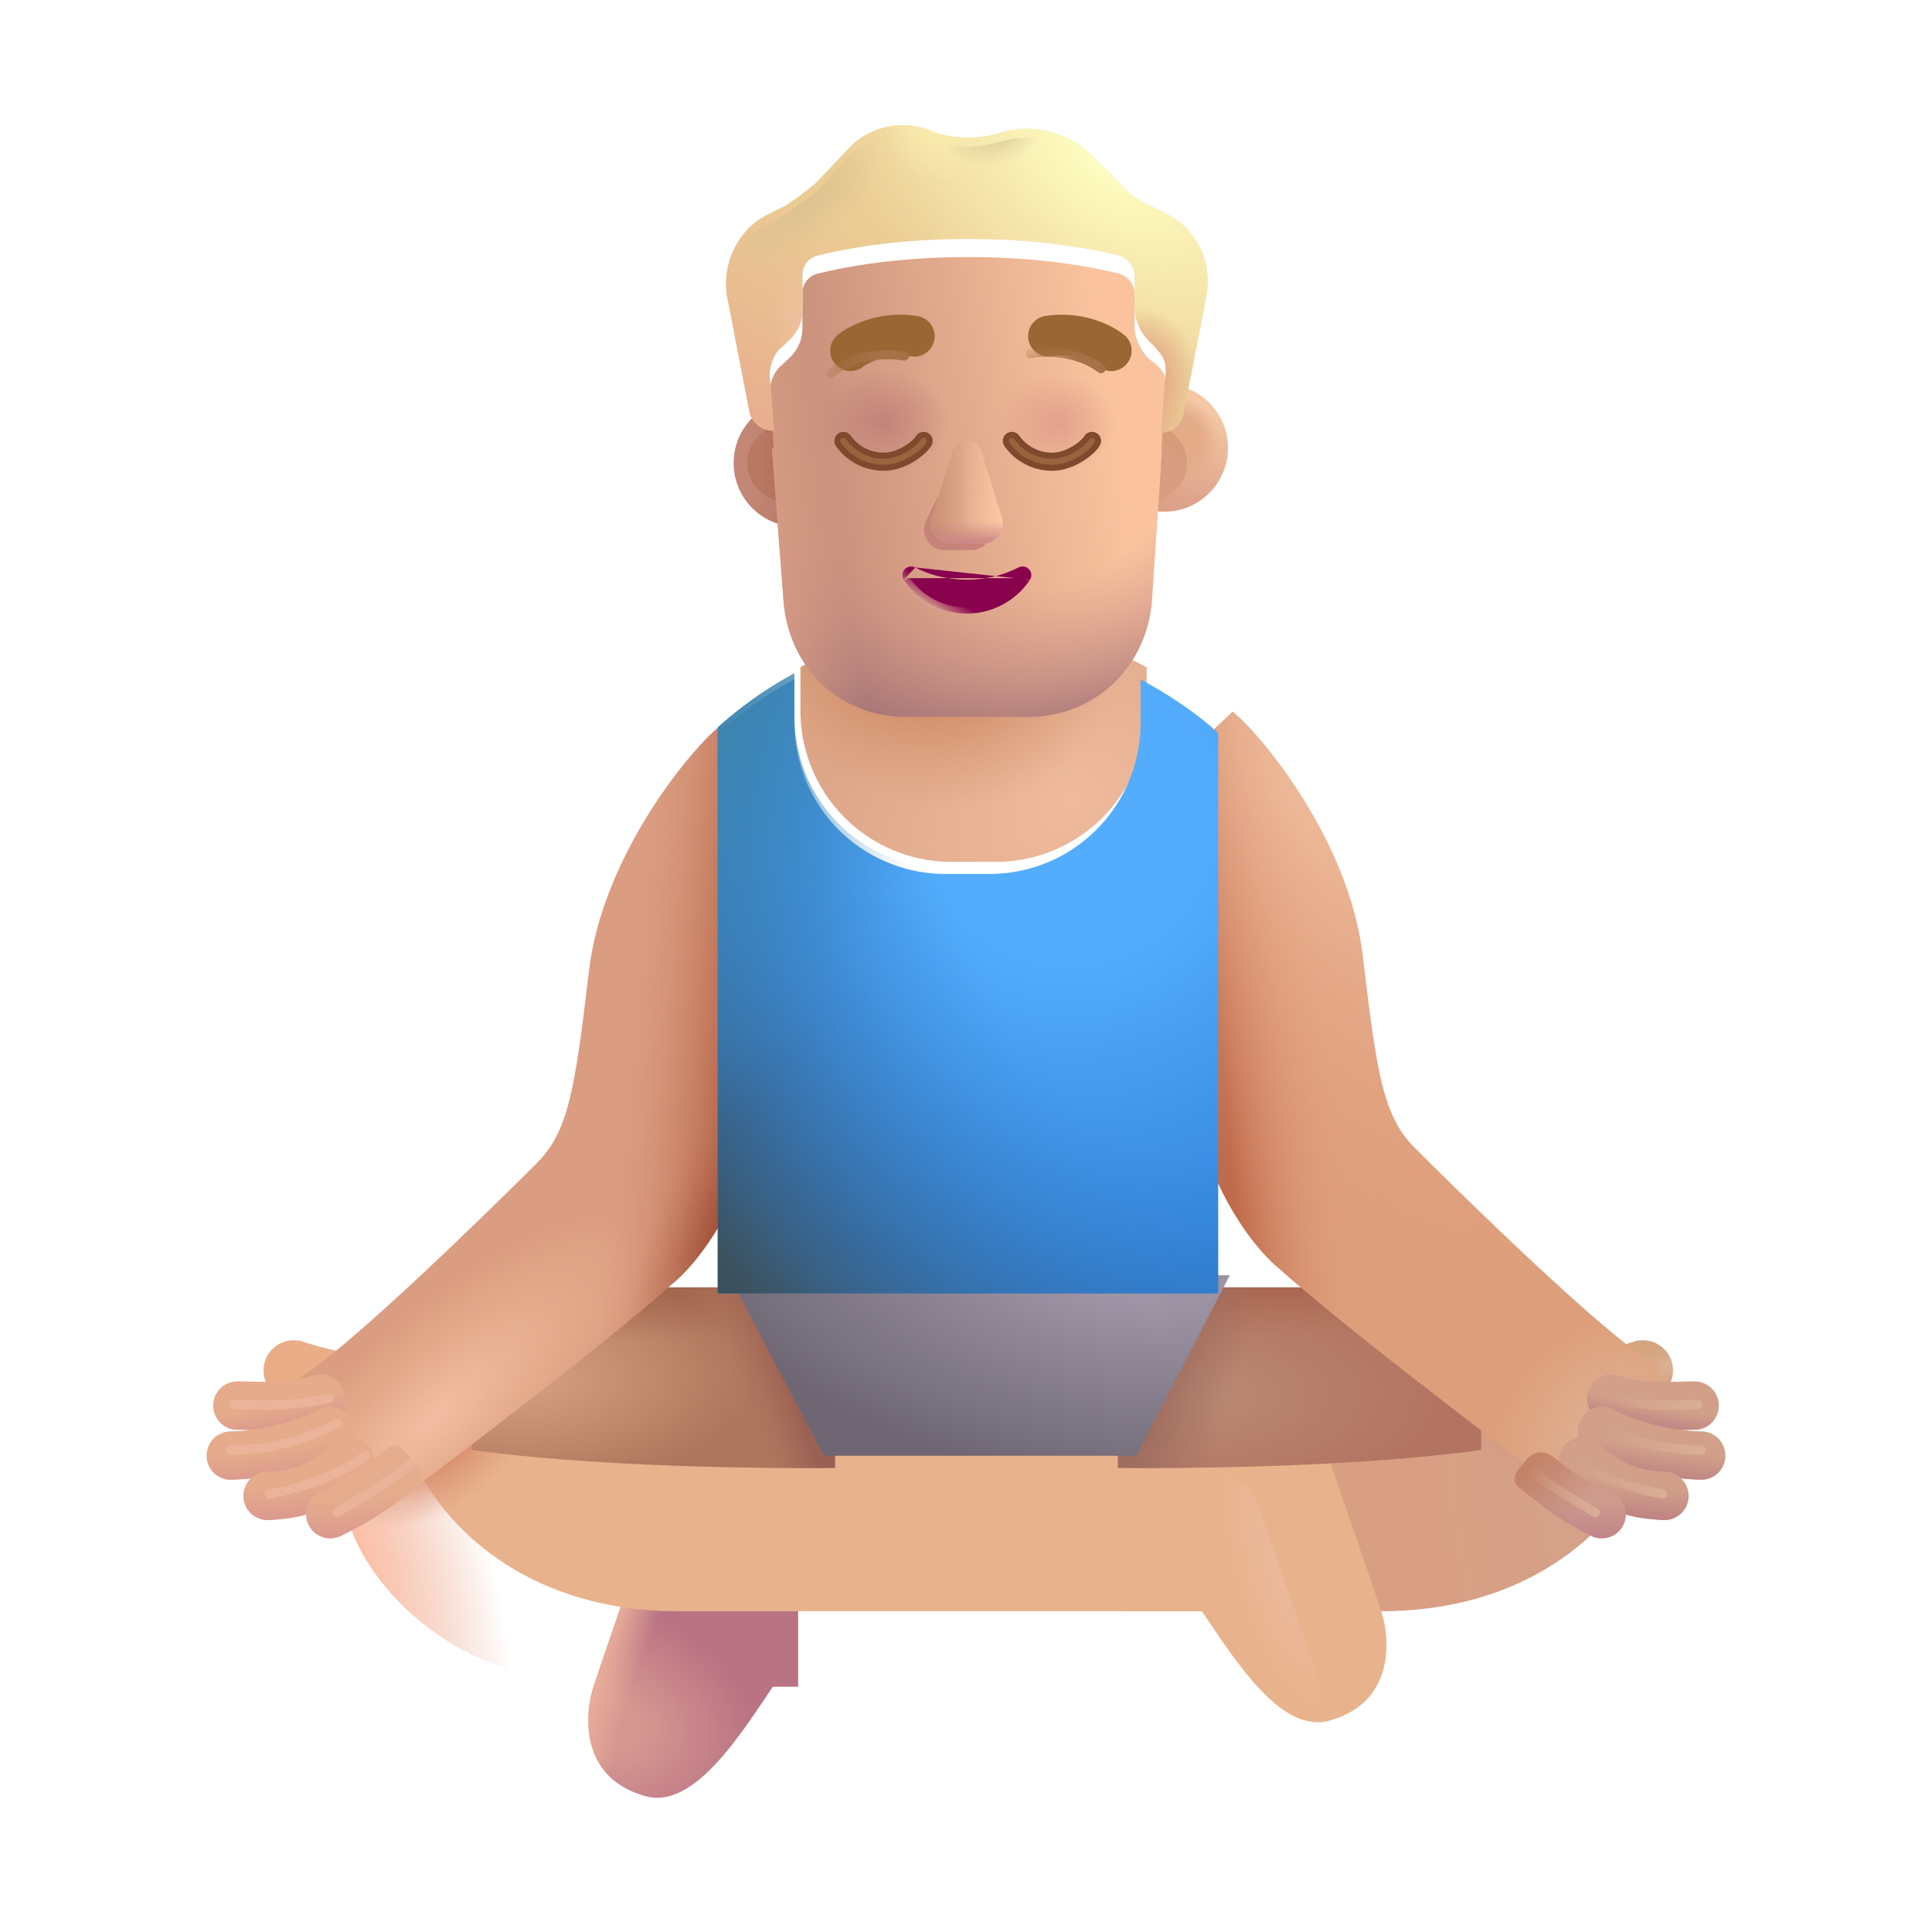 <svg xmlns="http://www.w3.org/2000/svg" fill="none" viewBox="0 0 32 32"><path fill="url(#man-in-lotus-position-medium-light_svg__a)" fill-rule="evenodd" d="M6.76 22.957a.5.5 0 0 1-.5.5c-.632 0-1.257-.193-1.501-.268l-.04-.012a.5.5 0 0 1 .293-.957l.029.01c.246.075.743.227 1.219.227a.5.5 0 0 1 .5.5" clip-rule="evenodd"/><path fill="url(#man-in-lotus-position-medium-light_svg__b)" fill-rule="evenodd" d="M25.316 22.957a.5.5 0 0 0 .5.5c.632 0 1.257-.193 1.5-.268l.04-.012a.5.5 0 0 0-.292-.957l-.03.01c-.246.075-.743.227-1.218.227a.5.5 0 0 0-.5.5" clip-rule="evenodd"/><g filter="url(#man-in-lotus-position-medium-light_svg__c)"><path fill="url(#man-in-lotus-position-medium-light_svg__d)" d="M17.627 27.937h4.244c2.93 0 4.28-1.916 4.484-2.828l-2.531-2.328-3.62 1.422-2.578.11z"/><path fill="url(#man-in-lotus-position-medium-light_svg__e)" d="M17.627 27.937h4.244c2.93 0 4.28-1.916 4.484-2.828l-2.531-2.328-3.62 1.422-2.578.11z"/></g><path fill="url(#man-in-lotus-position-medium-light_svg__f)" d="M13.22 24.312h-1.429a1 1 0 0 0-.943.67c-.408 1.171-.96 2.765-1.032 3.002-.11.36-.25 1.453.875 1.766.757.21 1.48-.871 2.057-1.735l.052-.078h.42z"/><path fill="url(#man-in-lotus-position-medium-light_svg__g)" d="M13.22 24.312h-1.429a1 1 0 0 0-.943.67c-.408 1.171-.96 2.765-1.032 3.002-.11.36-.25 1.453.875 1.766.757.21 1.48-.871 2.057-1.735l.052-.078h.42z"/><g filter="url(#man-in-lotus-position-medium-light_svg__h)"><path fill="#E8B38C" d="M10.236 27.937c-2.93 0-4.281-1.916-4.485-2.828l2.532-2.328 3.453 1.445 8.18.086c.426 0 .804.269.944.67.407 1.171.96 2.765 1.032 3.002.11.36.25 1.453-.875 1.766-.78.216-1.523-.938-2.11-1.813z"/></g><path fill="url(#man-in-lotus-position-medium-light_svg__i)" d="M10.236 27.937c-2.93 0-4.281-1.916-4.485-2.828l2.532-2.328 3.453 1.445 8.18.086c.426 0 .804.269.944.67.407 1.171.96 2.765 1.032 3.002.11.36.25 1.453-.875 1.766-.78.216-1.523-.938-2.11-1.813z"/><path fill="url(#man-in-lotus-position-medium-light_svg__j)" d="M10.236 27.937c-2.93 0-4.281-1.916-4.485-2.828l2.532-2.328 3.453 1.445 8.18.086c.426 0 .804.269.944.67.407 1.171.96 2.765 1.032 3.002.11.36.25 1.453-.875 1.766-.78.216-1.523-.938-2.11-1.813z"/><path fill="url(#man-in-lotus-position-medium-light_svg__k)" d="M10.236 27.937c-2.93 0-4.281-1.916-4.485-2.828l2.532-2.328 3.453 1.445 8.18.086c.426 0 .804.269.944.67.407 1.171.96 2.765 1.032 3.002.11.36.25 1.453-.875 1.766-.78.216-1.523-.938-2.11-1.813z"/><path fill="url(#man-in-lotus-position-medium-light_svg__l)" d="M18.517 21.323h6.016v2.692c-2.532.352-6.016.297-6.016.297z"/><path fill="url(#man-in-lotus-position-medium-light_svg__m)" d="M18.517 21.323h6.016v2.692c-2.532.352-6.016.297-6.016.297z"/><path fill="url(#man-in-lotus-position-medium-light_svg__n)" d="M18.517 21.323h6.016v2.692c-2.532.352-6.016.297-6.016.297z"/><path fill="url(#man-in-lotus-position-medium-light_svg__o)" d="M13.83 21.323H7.814v2.692c2.531.352 6.016.297 6.016.297z"/><path fill="url(#man-in-lotus-position-medium-light_svg__p)" d="M13.83 21.323H7.814v2.692c2.531.352 6.016.297 6.016.297z"/><path fill="url(#man-in-lotus-position-medium-light_svg__q)" d="M13.83 21.323H7.814v2.692c2.531.352 6.016.297 6.016.297z"/><path fill="#DB9D81" d="M9.755 16.08c.22-1.858 1.605-3.58 2.152-4.041l.332.315v7.276c-.25.652-.719 1.33-1.125 1.652 0 0-.867.814-4.171 3.304-1.325-.185-2.095-1.094-2.074-1.703.875-.5 3.37-2.969 4.011-3.606.537-.535.64-1.215.875-3.197"/><path fill="url(#man-in-lotus-position-medium-light_svg__r)" d="M9.755 16.08c.22-1.858 1.605-3.58 2.152-4.041l.332.315v7.276c-.25.652-.719 1.33-1.125 1.652 0 0-.867.814-4.171 3.304-1.325-.185-2.095-1.094-2.074-1.703.875-.5 3.37-2.969 4.011-3.606.537-.535.64-1.215.875-3.197"/><path fill="url(#man-in-lotus-position-medium-light_svg__s)" d="M9.755 16.08c.22-1.858 1.605-3.58 2.152-4.041l.332.315v7.276c-.25.652-.719 1.33-1.125 1.652 0 0-.867.814-4.171 3.304-1.325-.185-2.095-1.094-2.074-1.703.875-.5 3.37-2.969 4.011-3.606.537-.535.64-1.215.875-3.197"/><path fill="url(#man-in-lotus-position-medium-light_svg__t)" d="M9.755 16.08c.22-1.858 1.605-3.58 2.152-4.041l.332.315v7.276c-.25.652-.719 1.33-1.125 1.652 0 0-.867.814-4.171 3.304-1.325-.185-2.095-1.094-2.074-1.703.875-.5 3.37-2.969 4.011-3.606.537-.535.64-1.215.875-3.197"/><g filter="url(#man-in-lotus-position-medium-light_svg__u)"><path fill="#DD9F7B" d="M22.32 16.08c-.22-1.858-1.605-3.58-2.152-4.041l-.332.315v7.276c.25.652.719 1.33 1.125 1.652 0 0 .867.814 4.172 3.304 1.325-.185 2.094-1.094 2.073-1.703-.874-.5-3.37-2.969-4.01-3.606-.538-.535-.641-1.215-.876-3.197"/><path fill="url(#man-in-lotus-position-medium-light_svg__v)" d="M22.32 16.08c-.22-1.858-1.605-3.58-2.152-4.041l-.332.315v7.276c.25.652.719 1.33 1.125 1.652 0 0 .867.814 4.172 3.304 1.325-.185 2.094-1.094 2.073-1.703-.874-.5-3.37-2.969-4.01-3.606-.538-.535-.641-1.215-.876-3.197"/><path fill="url(#man-in-lotus-position-medium-light_svg__w)" d="M22.32 16.08c-.22-1.858-1.605-3.58-2.152-4.041l-.332.315v7.276c.25.652.719 1.33 1.125 1.652 0 0 .867.814 4.172 3.304 1.325-.185 2.094-1.094 2.073-1.703-.874-.5-3.37-2.969-4.01-3.606-.538-.535-.641-1.215-.876-3.197"/><path fill="url(#man-in-lotus-position-medium-light_svg__x)" d="M22.32 16.08c-.22-1.858-1.605-3.58-2.152-4.041l-.332.315v7.276c.25.652.719 1.33 1.125 1.652 0 0 .867.814 4.172 3.304 1.325-.185 2.094-1.094 2.073-1.703-.874-.5-3.37-2.969-4.01-3.606-.538-.535-.641-1.215-.876-3.197"/></g><g filter="url(#man-in-lotus-position-medium-light_svg__y)"><path fill="url(#man-in-lotus-position-medium-light_svg__z)" d="m13.447 24.312-1.578-2.99h8.301l-1.551 2.99z"/></g><g filter="url(#man-in-lotus-position-medium-light_svg__A)"><path fill="url(#man-in-lotus-position-medium-light_svg__B)" d="M18.892 11.153v.722a2.5 2.5 0 0 1-2.5 2.5h-.734a2.5 2.5 0 0 1-2.5-2.5v-.724c.763-.417 1.77-.784 2.914-.784 1.05 0 2.055.375 2.82.786"/><path fill="url(#man-in-lotus-position-medium-light_svg__C)" d="M18.892 11.153v.722a2.5 2.5 0 0 1-2.5 2.5h-.734a2.5 2.5 0 0 1-2.5-2.5v-.724c.763-.417 1.77-.784 2.914-.784 1.05 0 2.055.375 2.82.786"/></g><g filter="url(#man-in-lotus-position-medium-light_svg__D)"><path fill="url(#man-in-lotus-position-medium-light_svg__E)" d="M18.892 11.153v.722a2.5 2.5 0 0 1-2.5 2.5h-.734a2.5 2.5 0 0 1-2.5-2.5v-.724a6.5 6.5 0 0 0-1.27.896v9.276h8.289v-9.276c-.198-.2-.662-.559-1.285-.894"/><path fill="url(#man-in-lotus-position-medium-light_svg__F)" d="M18.892 11.153v.722a2.5 2.5 0 0 1-2.5 2.5h-.734a2.5 2.5 0 0 1-2.5-2.5v-.724a6.5 6.5 0 0 0-1.27.896v9.276h8.289v-9.276c-.198-.2-.662-.559-1.285-.894"/></g><path fill="url(#man-in-lotus-position-medium-light_svg__G)" d="M18.892 11.153v.722a2.5 2.5 0 0 1-2.5 2.5h-.734a2.5 2.5 0 0 1-2.5-2.5v-.724a6.5 6.5 0 0 0-1.27.896v9.276h8.289v-9.276c-.198-.2-.662-.559-1.285-.894"/><path fill="#E5AB8A" fill-rule="evenodd" d="M5.697 23.047a.4.4 0 0 1-.266.5c-.536.163-1.099.145-1.367.136l-.124-.002a.4.4 0 0 1-.018-.8q.104-.002.23.003c.286.007.656.017 1.045-.103a.4.4 0 0 1 .5.266" clip-rule="evenodd"/><path fill="url(#man-in-lotus-position-medium-light_svg__H)" fill-rule="evenodd" d="M5.697 23.047a.4.4 0 0 1-.266.5c-.536.163-1.099.145-1.367.136l-.124-.002a.4.4 0 0 1-.018-.8q.104-.002.23.003c.286.007.656.017 1.045-.103a.4.4 0 0 1 .5.266" clip-rule="evenodd"/><path fill="#D2A089" fill-rule="evenodd" d="M26.304 23.047a.4.4 0 0 0 .265.5c.536.163 1.099.145 1.367.136l.124-.002a.4.4 0 0 0 .018-.8 5 5 0 0 0-.23.003c-.286.007-.656.017-1.045-.103a.4.4 0 0 0-.5.266" clip-rule="evenodd"/><path fill="url(#man-in-lotus-position-medium-light_svg__I)" fill-rule="evenodd" d="M26.304 23.047a.4.4 0 0 0 .265.5c.536.163 1.099.145 1.367.136l.124-.002a.4.4 0 0 0 .018-.8 5 5 0 0 0-.23.003c-.286.007-.656.017-1.045-.103a.4.4 0 0 0-.5.266" clip-rule="evenodd"/><path fill="#E5AB8A" fill-rule="evenodd" d="M5.825 23.525a.4.4 0 0 1-.18.536 4.4 4.4 0 0 1-1.823.448.4.4 0 0 1 0-.8c.226 0 .852-.059 1.466-.364a.4.4 0 0 1 .537.18" clip-rule="evenodd"/><path fill="url(#man-in-lotus-position-medium-light_svg__J)" fill-rule="evenodd" d="M5.825 23.525a.4.4 0 0 1-.18.536 4.4 4.4 0 0 1-1.823.448.4.4 0 0 1 0-.8c.226 0 .852-.059 1.466-.364a.4.4 0 0 1 .537.18" clip-rule="evenodd"/><path fill="#D2A089" fill-rule="evenodd" d="M26.175 23.525a.4.4 0 0 0 .18.536 4.4 4.4 0 0 0 1.823.448.4.4 0 0 0 0-.8 3.6 3.6 0 0 1-1.466-.364.4.4 0 0 0-.537.18" clip-rule="evenodd"/><path fill="url(#man-in-lotus-position-medium-light_svg__K)" fill-rule="evenodd" d="M26.175 23.525a.4.4 0 0 0 .18.536 4.4 4.4 0 0 0 1.823.448.4.4 0 0 0 0-.8 3.6 3.6 0 0 1-1.466-.364.4.4 0 0 0-.537.18" clip-rule="evenodd"/><path fill="#E5AB8A" fill-rule="evenodd" d="M6.099 23.947a.4.4 0 0 1-.044.564c-.34.29-.628.456-.903.549-.254.086-.478.101-.655.114l-.037.002a.4.4 0 1 1-.057-.798l.018-.001c.19-.014.32-.023.475-.075s.356-.158.639-.4a.4.4 0 0 1 .564.045" clip-rule="evenodd"/><path fill="url(#man-in-lotus-position-medium-light_svg__L)" fill-rule="evenodd" d="M6.099 23.947a.4.4 0 0 1-.044.564c-.34.29-.628.456-.903.549-.254.086-.478.101-.655.114l-.037.002a.4.4 0 1 1-.057-.798l.018-.001c.19-.014.32-.023.475-.075s.356-.158.639-.4a.4.4 0 0 1 .564.045" clip-rule="evenodd"/><path fill="#D2A089" fill-rule="evenodd" d="M25.902 23.947a.4.4 0 0 0 .043.564c.34.29.628.456.903.549.254.086.478.101.655.114l.037.002a.4.4 0 1 0 .057-.798l-.018-.001a1.8 1.8 0 0 1-.474-.075c-.156-.052-.357-.158-.64-.4a.4.4 0 0 0-.564.045" clip-rule="evenodd"/><path fill="url(#man-in-lotus-position-medium-light_svg__M)" fill-rule="evenodd" d="M25.902 23.947a.4.4 0 0 0 .043.564c.34.29.628.456.903.549.254.086.478.101.655.114l.037.002a.4.4 0 1 0 .057-.798l-.018-.001a1.8 1.8 0 0 1-.474-.075c-.156-.052-.357-.158-.64-.4a.4.4 0 0 0-.564.045" clip-rule="evenodd"/><path fill="#E5AC8D" fill-rule="evenodd" d="M6.818 24.172c.14.17.272.303.101.443-.565.464-.934.652-1.193.783l-.072.037a.4.4 0 0 1-.367-.711l.074-.038c.243-.123.552-.28 1.051-.69.17-.14.266.005.406.176" clip-rule="evenodd"/><path fill="url(#man-in-lotus-position-medium-light_svg__N)" fill-rule="evenodd" d="M6.818 24.172c.14.17.272.303.101.443-.565.464-.934.652-1.193.783l-.072.037a.4.4 0 0 1-.367-.711l.074-.038c.243-.123.552-.28 1.051-.69.17-.14.266.005.406.176" clip-rule="evenodd"/><path fill="url(#man-in-lotus-position-medium-light_svg__O)" fill-rule="evenodd" d="M25.267 24.195c-.14.17-.272.303-.101.443.565.464.85.628 1.108.76l.072.037a.4.4 0 0 0 .367-.711l-.074-.038c-.243-.123-.38-.123-.88-.532-.17-.14-.352-.13-.492.04" clip-rule="evenodd"/><path fill="url(#man-in-lotus-position-medium-light_svg__P)" fill-rule="evenodd" d="M25.267 24.195c-.14.17-.272.303-.101.443.565.464.85.628 1.108.76l.072.037a.4.4 0 0 0 .367-.711l-.074-.038c-.243-.123-.38-.123-.88-.532-.17-.14-.352-.13-.492.04" clip-rule="evenodd"/><g filter="url(#man-in-lotus-position-medium-light_svg__Q)"><path stroke="#EBB49A" stroke-linecap="round" stroke-width=".15" d="M5.576 25.055c.25-.146.847-.511 1.234-.805"/></g><g filter="url(#man-in-lotus-position-medium-light_svg__R)"><path stroke="url(#man-in-lotus-position-medium-light_svg__S)" stroke-linecap="round" stroke-width=".15" d="M26.424 25.055c-.25-.146-.847-.511-1.234-.805"/></g><g filter="url(#man-in-lotus-position-medium-light_svg__T)"><path stroke="#EBB49A" stroke-linecap="round" stroke-width=".15" d="M4.462 24.746c.41-.066 1.204-.313 1.59-.645"/></g><g filter="url(#man-in-lotus-position-medium-light_svg__U)"><path stroke="url(#man-in-lotus-position-medium-light_svg__V)" stroke-linecap="round" stroke-width=".15" d="M27.538 24.746c-.41-.066-1.204-.313-1.59-.645"/></g><g filter="url(#man-in-lotus-position-medium-light_svg__W)"><path stroke="#EBB49A" stroke-linecap="round" stroke-width=".15" d="M3.818 24.016c.398 0 1.015-.055 1.773-.438"/></g><g filter="url(#man-in-lotus-position-medium-light_svg__X)"><path stroke="url(#man-in-lotus-position-medium-light_svg__Y)" stroke-linecap="round" stroke-width=".15" d="M28.182 24.016a3.8 3.8 0 0 1-1.773-.438"/></g><g filter="url(#man-in-lotus-position-medium-light_svg__Z)"><path stroke="#EBB49A" stroke-linecap="round" stroke-width=".15" d="M3.878 23.265c.398 0 .893.047 1.58-.109"/></g><g filter="url(#man-in-lotus-position-medium-light_svg__aa)"><path stroke="url(#man-in-lotus-position-medium-light_svg__ab)" stroke-linecap="round" stroke-width=".15" d="M28.122 23.265c-.398 0-.893.047-1.58-.109"/></g><g filter="url(#man-in-lotus-position-medium-light_svg__ac)"><circle cx="13.008" cy="7.669" r="1.057" fill="url(#man-in-lotus-position-medium-light_svg__ad)"/></g><g filter="url(#man-in-lotus-position-medium-light_svg__ae)"><circle cx="13.008" cy="7.669" r=".63" fill="url(#man-in-lotus-position-medium-light_svg__af)"/></g><g filter="url(#man-in-lotus-position-medium-light_svg__ag)"><circle cx="19.032" cy="7.669" r="1.057" fill="url(#man-in-lotus-position-medium-light_svg__ah)"/><circle cx="19.032" cy="7.669" r="1.057" fill="url(#man-in-lotus-position-medium-light_svg__ai)"/></g><g filter="url(#man-in-lotus-position-medium-light_svg__aj)"><circle cx="19.031" cy="7.669" r=".63" fill="#D79E81"/><circle cx="19.031" cy="7.669" r=".63" fill="url(#man-in-lotus-position-medium-light_svg__ak)"/><circle cx="19.031" cy="7.669" r=".63" fill="url(#man-in-lotus-position-medium-light_svg__al)"/></g><g filter="url(#man-in-lotus-position-medium-light_svg__am)"><path fill="url(#man-in-lotus-position-medium-light_svg__an)" d="m12.785 7.281.031.002s-.034-.54-.068-.912c0-.17.068-.372.204-.473l.102-.101a.67.67 0 0 0 .237-.54v-.54a.33.33 0 0 1 .272-.339c.408-.1 1.257-.27 2.48-.27 1.222 0 2.07.17 2.478.27a.36.36 0 0 1 .272.338v.54c0 .203.102.406.238.54.318.223.298.346.271.609-.033.337-.067.911-.067.911h.011l-.168 2.506c-.102 1.12-.983 1.902-2.033 1.902h-2.033c-1.084 0-1.93-.781-2.032-1.902z"/><path fill="url(#man-in-lotus-position-medium-light_svg__ao)" d="m12.785 7.281.031.002s-.034-.54-.068-.912c0-.17.068-.372.204-.473l.102-.101a.67.67 0 0 0 .237-.54v-.54a.33.33 0 0 1 .272-.339c.408-.1 1.257-.27 2.48-.27 1.222 0 2.07.17 2.478.27a.36.36 0 0 1 .272.338v.54c0 .203.102.406.238.54.318.223.298.346.271.609-.033.337-.067.911-.067.911h.011l-.168 2.506c-.102 1.12-.983 1.902-2.033 1.902h-2.033c-1.084 0-1.93-.781-2.032-1.902z"/><path fill="url(#man-in-lotus-position-medium-light_svg__ap)" d="m12.785 7.281.031.002s-.034-.54-.068-.912c0-.17.068-.372.204-.473l.102-.101a.67.67 0 0 0 .237-.54v-.54a.33.33 0 0 1 .272-.339c.408-.1 1.257-.27 2.48-.27 1.222 0 2.07.17 2.478.27a.36.36 0 0 1 .272.338v.54c0 .203.102.406.238.54.318.223.298.346.271.609-.033.337-.067.911-.067.911h.011l-.168 2.506c-.102 1.12-.983 1.902-2.033 1.902h-2.033c-1.084 0-1.93-.781-2.032-1.902z"/><path fill="url(#man-in-lotus-position-medium-light_svg__aq)" d="m12.785 7.281.031.002s-.034-.54-.068-.912c0-.17.068-.372.204-.473l.102-.101a.67.67 0 0 0 .237-.54v-.54a.33.33 0 0 1 .272-.339c.408-.1 1.257-.27 2.48-.27 1.222 0 2.07.17 2.478.27a.36.36 0 0 1 .272.338v.54c0 .203.102.406.238.54.318.223.298.346.271.609-.033.337-.067.911-.067.911h.011l-.168 2.506c-.102 1.12-.983 1.902-2.033 1.902h-2.033c-1.084 0-1.93-.781-2.032-1.902z"/><path fill="url(#man-in-lotus-position-medium-light_svg__ar)" d="m12.785 7.281.031.002s-.034-.54-.068-.912c0-.17.068-.372.204-.473l.102-.101a.67.67 0 0 0 .237-.54v-.54a.33.33 0 0 1 .272-.339c.408-.1 1.257-.27 2.48-.27 1.222 0 2.07.17 2.478.27a.36.36 0 0 1 .272.338v.54c0 .203.102.406.238.54.318.223.298.346.271.609-.033.337-.067.911-.067.911h.011l-.168 2.506c-.102 1.12-.983 1.902-2.033 1.902h-2.033c-1.084 0-1.93-.781-2.032-1.902z"/></g><g filter="url(#man-in-lotus-position-medium-light_svg__as)"><path fill="#EBCC94" d="m19.065 3.568.271.135c.476.237.748.777.646 1.35l-.374 1.926c-.033.198-.165.332-.362.337h-.011s.033-.574.067-.911c.028-.275-.02-.358-.271-.608a.8.8 0 0 1-.238-.54v-.54a.364.364 0 0 0-.272-.339c-.407-.1-1.256-.27-2.479-.27s-2.072.17-2.479.27a.33.33 0 0 0-.272.338v.54a.67.67 0 0 1-.237.54l-.102.102c-.136.101-.204.304-.204.473.034.371.068.911.068.911h-.031a.4.4 0 0 1-.377-.337l-.373-1.925c-.068-.54.204-1.08.679-1.317l.272-.135c.17-.101.34-.236.51-.371l.61-.642a1.24 1.24 0 0 1 1.393-.203c.34.102.713.102 1.053 0a1.53 1.53 0 0 1 1.494.338l.51.507c.135.168.305.27.509.371"/><path fill="url(#man-in-lotus-position-medium-light_svg__at)" d="m19.065 3.568.271.135c.476.237.748.777.646 1.35l-.374 1.926c-.033.198-.165.332-.362.337h-.011s.033-.574.067-.911c.028-.275-.02-.358-.271-.608a.8.8 0 0 1-.238-.54v-.54a.364.364 0 0 0-.272-.339c-.407-.1-1.256-.27-2.479-.27s-2.072.17-2.479.27a.33.33 0 0 0-.272.338v.54a.67.67 0 0 1-.237.54l-.102.102c-.136.101-.204.304-.204.473.034.371.068.911.068.911h-.031a.4.4 0 0 1-.377-.337l-.373-1.925c-.068-.54.204-1.08.679-1.317l.272-.135c.17-.101.34-.236.51-.371l.61-.642a1.24 1.24 0 0 1 1.393-.203c.34.102.713.102 1.053 0a1.53 1.53 0 0 1 1.494.338l.51.507c.135.168.305.27.509.371"/><path fill="url(#man-in-lotus-position-medium-light_svg__au)" d="m19.065 3.568.271.135c.476.237.748.777.646 1.35l-.374 1.926c-.033.198-.165.332-.362.337h-.011s.033-.574.067-.911c.028-.275-.02-.358-.271-.608a.8.8 0 0 1-.238-.54v-.54a.364.364 0 0 0-.272-.339c-.407-.1-1.256-.27-2.479-.27s-2.072.17-2.479.27a.33.33 0 0 0-.272.338v.54a.67.67 0 0 1-.237.54l-.102.102c-.136.101-.204.304-.204.473.034.371.068.911.068.911h-.031a.4.4 0 0 1-.377-.337l-.373-1.925c-.068-.54.204-1.08.679-1.317l.272-.135c.17-.101.34-.236.51-.371l.61-.642a1.24 1.24 0 0 1 1.393-.203c.34.102.713.102 1.053 0a1.53 1.53 0 0 1 1.494.338l.51.507c.135.168.305.27.509.371"/><path fill="url(#man-in-lotus-position-medium-light_svg__av)" d="m19.065 3.568.271.135c.476.237.748.777.646 1.35l-.374 1.926c-.033.198-.165.332-.362.337h-.011s.033-.574.067-.911c.028-.275-.02-.358-.271-.608a.8.8 0 0 1-.238-.54v-.54a.364.364 0 0 0-.272-.339c-.407-.1-1.256-.27-2.479-.27s-2.072.17-2.479.27a.33.33 0 0 0-.272.338v.54a.67.67 0 0 1-.237.54l-.102.102c-.136.101-.204.304-.204.473.034.371.068.911.068.911h-.031a.4.4 0 0 1-.377-.337l-.373-1.925c-.068-.54.204-1.08.679-1.317l.272-.135c.17-.101.34-.236.51-.371l.61-.642a1.24 1.24 0 0 1 1.393-.203c.34.102.713.102 1.053 0a1.53 1.53 0 0 1 1.494.338l.51.507c.135.168.305.27.509.371"/><path fill="url(#man-in-lotus-position-medium-light_svg__aw)" d="m19.065 3.568.271.135c.476.237.748.777.646 1.35l-.374 1.926c-.033.198-.165.332-.362.337h-.011s.033-.574.067-.911c.028-.275-.02-.358-.271-.608a.8.8 0 0 1-.238-.54v-.54a.364.364 0 0 0-.272-.339c-.407-.1-1.256-.27-2.479-.27s-2.072.17-2.479.27a.33.33 0 0 0-.272.338v.54a.67.67 0 0 1-.237.54l-.102.102c-.136.101-.204.304-.204.473.034.371.068.911.068.911h-.031a.4.4 0 0 1-.377-.337l-.373-1.925c-.068-.54.204-1.08.679-1.317l.272-.135c.17-.101.34-.236.51-.371l.61-.642a1.24 1.24 0 0 1 1.393-.203c.34.102.713.102 1.053 0a1.53 1.53 0 0 1 1.494.338l.51.507c.135.168.305.27.509.371"/><path fill="url(#man-in-lotus-position-medium-light_svg__ax)" d="m19.065 3.568.271.135c.476.237.748.777.646 1.35l-.374 1.926c-.033.198-.165.332-.362.337h-.011s.033-.574.067-.911c.028-.275-.02-.358-.271-.608a.8.8 0 0 1-.238-.54v-.54a.364.364 0 0 0-.272-.339c-.407-.1-1.256-.27-2.479-.27s-2.072.17-2.479.27a.33.33 0 0 0-.272.338v.54a.67.67 0 0 1-.237.54l-.102.102c-.136.101-.204.304-.204.473.034.371.068.911.068.911h-.031a.4.4 0 0 1-.377-.337l-.373-1.925c-.068-.54.204-1.08.679-1.317l.272-.135c.17-.101.34-.236.51-.371l.61-.642a1.24 1.24 0 0 1 1.393-.203c.34.102.713.102 1.053 0a1.53 1.53 0 0 1 1.494.338l.51.507c.135.168.305.27.509.371"/></g><path fill="url(#man-in-lotus-position-medium-light_svg__ay)" d="m19.065 3.568.271.135c.476.237.748.777.646 1.35l-.374 1.926c-.033.198-.165.332-.362.337h-.011s.033-.574.067-.911c.028-.275-.02-.358-.271-.608a.8.8 0 0 1-.238-.54v-.54a.364.364 0 0 0-.272-.339c-.407-.1-1.256-.27-2.479-.27s-2.072.17-2.479.27a.33.33 0 0 0-.272.338v.54a.67.67 0 0 1-.237.54l-.102.102c-.136.101-.204.304-.204.473.034.371.068.911.068.911h-.031a.4.4 0 0 1-.377-.337l-.373-1.925c-.068-.54.204-1.08.679-1.317l.272-.135c.17-.101.34-.236.51-.371l.61-.642a1.24 1.24 0 0 1 1.393-.203c.34.102.713.102 1.053 0a1.53 1.53 0 0 1 1.494.338l.51.507c.135.168.305.27.509.371"/><path fill="url(#man-in-lotus-position-medium-light_svg__az)" d="m19.065 3.568.271.135c.476.237.748.777.646 1.35l-.374 1.926c-.033.198-.165.332-.362.337h-.011s.033-.574.067-.911c.028-.275-.02-.358-.271-.608a.8.8 0 0 1-.238-.54v-.54a.364.364 0 0 0-.272-.339c-.407-.1-1.256-.27-2.479-.27s-2.072.17-2.479.27a.33.33 0 0 0-.272.338v.54a.67.67 0 0 1-.237.54l-.102.102c-.136.101-.204.304-.204.473.034.371.068.911.068.911h-.031a.4.4 0 0 1-.377-.337l-.373-1.925c-.068-.54.204-1.08.679-1.317l.272-.135c.17-.101.34-.236.51-.371l.61-.642a1.24 1.24 0 0 1 1.393-.203c.34.102.713.102 1.053 0a1.53 1.53 0 0 1 1.494.338l.51.507c.135.168.305.27.509.371"/><g filter="url(#man-in-lotus-position-medium-light_svg__aA)"><path fill="#C68378" d="m15.84 7.592-.52 1.076c-.064.221.09.443.31.443h.466c.22 0 .374-.225.31-.443l-.316-1.076c-.068-.238-.18-.238-.25 0"/></g><g filter="url(#man-in-lotus-position-medium-light_svg__aB)"><path fill="#E4AC8F" d="m15.772 7.489-.336 1.076a.34.34 0 0 0 .33.443h.497a.342.342 0 0 0 .33-.443l-.337-1.076c-.072-.239-.408-.239-.484 0"/><path fill="url(#man-in-lotus-position-medium-light_svg__aC)" d="m15.772 7.489-.336 1.076a.34.34 0 0 0 .33.443h.497a.342.342 0 0 0 .33-.443l-.337-1.076c-.072-.239-.408-.239-.484 0"/><path fill="url(#man-in-lotus-position-medium-light_svg__aD)" d="m15.772 7.489-.336 1.076a.34.34 0 0 0 .33.443h.497a.342.342 0 0 0 .33-.443l-.337-1.076c-.072-.239-.408-.239-.484 0"/><path fill="url(#man-in-lotus-position-medium-light_svg__aE)" d="m15.772 7.489-.336 1.076a.34.34 0 0 0 .33.443h.497a.342.342 0 0 0 .33-.443l-.337-1.076c-.072-.239-.408-.239-.484 0"/></g><path fill="#88024E" stroke="url(#man-in-lotus-position-medium-light_svg__aF)" stroke-width=".1" d="M15.16 9.399c.246.128.54.202.854.202.316 0 .607-.074.854-.202a.15.15 0 0 1 .174.028.14.14 0 0 1 .016.176M15.16 9.4l1.856.176M15.16 9.4a.15.15 0 0 0-.175.03.14.14 0 0 0-.015.174m.19-.204-.149.176m2.047.028-.042-.028m.042.028-.042-.028m.042.028a1.25 1.25 0 0 1-1.044.558c-.438 0-.823-.223-1.044-.558m2.046-.028a1.2 1.2 0 0 1-1.002.536c-.421 0-.79-.214-1.003-.536m-.041.028.041-.028m-.041.028.041-.028"/><g filter="url(#man-in-lotus-position-medium-light_svg__aG)"><path fill="#9A6634" d="M18.37 5.947h-.002v-.001l-.004-.003-.007-.006a1 1 0 0 0-.098-.068 1.6 1.6 0 0 0-.266-.133 1.8 1.8 0 0 0-.945-.1.338.338 0 0 0 .105.667 1.12 1.12 0 0 1 .747.139l.04.027a.338.338 0 0 0 .43-.522"/></g><g filter="url(#man-in-lotus-position-medium-light_svg__aH)"><path fill="#9A6634" d="m13.625 5.947.002-.001.003-.003.007-.006a1 1 0 0 1 .098-.068 1.794 1.794 0 0 1 1.21-.234.338.338 0 0 1-.104.668 1.12 1.12 0 0 0-.747.139l-.04.027a.338.338 0 0 1-.43-.522"/></g><g filter="url(#man-in-lotus-position-medium-light_svg__aI)"><path stroke="url(#man-in-lotus-position-medium-light_svg__aJ)" stroke-linecap="round" stroke-width=".15" d="M17.065 5.856c.273-.048.804-.034 1.171.252"/></g><g filter="url(#man-in-lotus-position-medium-light_svg__aK)"><path stroke="url(#man-in-lotus-position-medium-light_svg__aL)" stroke-linecap="round" stroke-width=".15" d="M13.76 6.184c.208-.183.66-.376 1.22-.286"/></g><path stroke="#7F492D" stroke-linecap="round" stroke-width=".3" d="M13.97 7.303a.81.81 0 0 0 .672.344c.297 0 .591-.23.656-.344"/><g filter="url(#man-in-lotus-position-medium-light_svg__aM)"><path stroke="#98643D" stroke-linecap="round" stroke-width=".1" d="M13.97 7.303a.81.81 0 0 0 .672.344c.297 0 .591-.23.656-.344"/></g><path stroke="#7F492D" stroke-linecap="round" stroke-width=".3" d="M16.76 7.303a.81.81 0 0 0 .671.344c.297 0 .591-.23.656-.344"/><g filter="url(#man-in-lotus-position-medium-light_svg__aN)"><path stroke="#98643D" stroke-linecap="round" stroke-width=".1" d="M16.76 7.303a.81.81 0 0 0 .671.344c.297 0 .591-.23.656-.344"/></g><defs><radialGradient id="man-in-lotus-position-medium-light_svg__a" cx="0" cy="0" r="1" gradientTransform="rotate(109.231 -5.354 13.087)scale(.712 1.436)" gradientUnits="userSpaceOnUse"><stop stop-color="#E9AE87"/><stop offset="1" stop-color="#E9AC86"/></radialGradient><radialGradient id="man-in-lotus-position-medium-light_svg__b" cx="0" cy="0" r="1" gradientTransform="rotate(174.454 13.31 11.984)scale(.832 .336)" gradientUnits="userSpaceOnUse"><stop stop-color="#DCB195"/><stop offset="1" stop-color="#D4A47E"/></radialGradient><radialGradient id="man-in-lotus-position-medium-light_svg__d" cx="0" cy="0" r="1" gradientTransform="matrix(-4.104 0 0 -6.946 26.355 25.187)" gradientUnits="userSpaceOnUse"><stop stop-color="#D2A28B"/><stop offset="1" stop-color="#D99F83"/></radialGradient><radialGradient id="man-in-lotus-position-medium-light_svg__e" cx="0" cy="0" r="1" gradientTransform="rotate(63.783 -6.868 31.62)scale(1.724 1.822)" gradientUnits="userSpaceOnUse"><stop stop-color="#B57253"/><stop offset="1" stop-color="#C78D76" stop-opacity="0"/></radialGradient><radialGradient id="man-in-lotus-position-medium-light_svg__f" cx="0" cy="0" r="1" gradientTransform="matrix(2.594 .719 -.525 1.895 9.876 28.531)" gradientUnits="userSpaceOnUse"><stop offset=".27" stop-color="#D69791"/><stop offset="1" stop-color="#B97383"/></radialGradient><radialGradient id="man-in-lotus-position-medium-light_svg__g" cx="0" cy="0" r="1" gradientTransform="matrix(-2.406 -.594 1.507 -6.107 12.06 29.172)" gradientUnits="userSpaceOnUse"><stop offset=".753" stop-color="#E9AE9A" stop-opacity="0"/><stop offset="1" stop-color="#E9AE9A"/></radialGradient><radialGradient id="man-in-lotus-position-medium-light_svg__i" cx="0" cy="0" r="1" gradientTransform="matrix(-.875 .219 -.609 -2.436 21.294 25.864)" gradientUnits="userSpaceOnUse"><stop stop-color="#ECB99F"/><stop offset="1" stop-color="#ECB99F" stop-opacity="0"/></radialGradient><radialGradient id="man-in-lotus-position-medium-light_svg__j" cx="0" cy="0" r="1" gradientTransform="matrix(2.312 -.77 1.763 5.291 5.576 25.74)" gradientUnits="userSpaceOnUse"><stop offset=".146" stop-color="#FCBFA4"/><stop offset="1" stop-color="#E6A790" stop-opacity="0"/></radialGradient><radialGradient id="man-in-lotus-position-medium-light_svg__k" cx="0" cy="0" r="1" gradientTransform="matrix(.672 .906 -1.498 1.111 7.232 23.874)" gradientUnits="userSpaceOnUse"><stop offset=".315" stop-color="#D9906F"/><stop offset="1" stop-color="#DC9A7C" stop-opacity="0"/></radialGradient><radialGradient id="man-in-lotus-position-medium-light_svg__l" cx="0" cy="0" r="1" gradientTransform="matrix(4.5 0 0 1.906 19.533 23.094)" gradientUnits="userSpaceOnUse"><stop stop-color="#BB8C75"/><stop offset="1" stop-color="#B27360"/></radialGradient><radialGradient id="man-in-lotus-position-medium-light_svg__o" cx="0" cy="0" r="1" gradientTransform="matrix(3.875 0 0 1.913 8.607 22.82)" gradientUnits="userSpaceOnUse"><stop stop-color="#D9A183"/><stop offset="1" stop-color="#AD765C"/></radialGradient><radialGradient id="man-in-lotus-position-medium-light_svg__r" cx="0" cy="0" r="1" gradientTransform="rotate(-42.13 34.078 2.456)scale(4.651 1.577)" gradientUnits="userSpaceOnUse"><stop stop-color="#F3BEA3"/><stop offset="1" stop-color="#EFBA94" stop-opacity="0"/></radialGradient><radialGradient id="man-in-lotus-position-medium-light_svg__t" cx="0" cy="0" r="1" gradientTransform="matrix(-1.613 3.094 -1.042 -.543 12.24 20)" gradientUnits="userSpaceOnUse"><stop stop-color="#95472F"/><stop offset="1" stop-color="#BC7156" stop-opacity="0"/></radialGradient><radialGradient id="man-in-lotus-position-medium-light_svg__w" cx="0" cy="0" r="1" gradientTransform="rotate(-142.496 17.237 7.531)scale(1.694 2.164)" gradientUnits="userSpaceOnUse"><stop offset=".03" stop-color="#DFB298"/><stop offset="1" stop-color="#DFB08F" stop-opacity="0"/></radialGradient><radialGradient id="man-in-lotus-position-medium-light_svg__x" cx="0" cy="0" r="1" gradientTransform="matrix(4.855 9.531 -4.367 2.225 21.47 13.094)" gradientUnits="userSpaceOnUse"><stop stop-color="#F0BE9E"/><stop offset="1" stop-color="#E09576" stop-opacity="0"/></radialGradient><radialGradient id="man-in-lotus-position-medium-light_svg__z" cx="0" cy="0" r="1" gradientTransform="matrix(-.688 4.031 -8.396 -1.432 18.439 21.094)" gradientUnits="userSpaceOnUse"><stop offset=".126" stop-color="#9F96A7"/><stop offset=".925" stop-color="#6E6773"/></radialGradient><radialGradient id="man-in-lotus-position-medium-light_svg__B" cx="0" cy="0" r="1" gradientTransform="rotate(-128.1 12.068 2.398)scale(3.495 5)" gradientUnits="userSpaceOnUse"><stop stop-color="#EFBA9D"/><stop offset="1" stop-color="#DDA688"/></radialGradient><radialGradient id="man-in-lotus-position-medium-light_svg__C" cx="0" cy="0" r="1" gradientTransform="rotate(118.757 4.54 9.687)scale(3.02 3.407)" gradientUnits="userSpaceOnUse"><stop offset=".363" stop-color="#CC8760"/><stop offset="1" stop-color="#D69873" stop-opacity="0"/></radialGradient><radialGradient id="man-in-lotus-position-medium-light_svg__E" cx="0" cy="0" r="1" gradientTransform="matrix(.5 8.042 -7.735 .481 17.689 13.281)" gradientUnits="userSpaceOnUse"><stop offset=".296" stop-color="#53ADFC"/><stop offset="1" stop-color="#3181D9"/></radialGradient><radialGradient id="man-in-lotus-position-medium-light_svg__F" cx="0" cy="0" r="1" gradientTransform="rotate(141.869 7.577 10.752)scale(10.274 13.075)" gradientUnits="userSpaceOnUse"><stop offset=".407" stop-color="#3482D0" stop-opacity="0"/><stop offset="1" stop-color="#3C515D"/></radialGradient><radialGradient id="man-in-lotus-position-medium-light_svg__G" cx="0" cy="0" r="1" gradientTransform="matrix(3.75 2.062 -5.629 10.234 11.627 11.812)" gradientUnits="userSpaceOnUse"><stop offset=".074" stop-color="#3D84AE"/><stop offset="1" stop-color="#398DCE" stop-opacity="0"/><stop offset="1" stop-color="#D3612E" stop-opacity="0"/></radialGradient><radialGradient id="man-in-lotus-position-medium-light_svg__H" cx="0" cy="0" r="1" gradientTransform="matrix(.113 .642 -3.964 .699 4.51 23.047)" gradientUnits="userSpaceOnUse"><stop offset=".403" stop-color="#DA978F" stop-opacity="0"/><stop offset="1" stop-color="#DA978F"/></radialGradient><radialGradient id="man-in-lotus-position-medium-light_svg__I" cx="0" cy="0" r="1" gradientTransform="matrix(-.113 .642 -3.964 -.699 27.49 23.047)" gradientUnits="userSpaceOnUse"><stop offset=".401" stop-color="#BC7F83" stop-opacity="0"/><stop offset="1" stop-color="#BC7F83"/></radialGradient><radialGradient id="man-in-lotus-position-medium-light_svg__J" cx="0" cy="0" r="1" gradientTransform="matrix(.127 .837 -4.475 .678 4.517 23.672)" gradientUnits="userSpaceOnUse"><stop offset=".403" stop-color="#DA978F" stop-opacity="0"/><stop offset="1" stop-color="#DA978F"/></radialGradient><radialGradient id="man-in-lotus-position-medium-light_svg__K" cx="0" cy="0" r="1" gradientTransform="matrix(-.127 .837 -4.475 -.678 27.483 23.672)" gradientUnits="userSpaceOnUse"><stop offset=".401" stop-color="#BC7F83" stop-opacity="0"/><stop offset="1" stop-color="#BC7F83"/></radialGradient><radialGradient id="man-in-lotus-position-medium-light_svg__L" cx="0" cy="0" r="1" gradientTransform="matrix(.112 .951 -3.995 .471 5 24.226)" gradientUnits="userSpaceOnUse"><stop offset=".403" stop-color="#DA978F" stop-opacity="0"/><stop offset="1" stop-color="#DA978F"/></radialGradient><radialGradient id="man-in-lotus-position-medium-light_svg__M" cx="0" cy="0" r="1" gradientTransform="rotate(96.73 2.732 24.113)scale(.958 4.023)" gradientUnits="userSpaceOnUse"><stop offset=".401" stop-color="#BC7F83" stop-opacity="0"/><stop offset="1" stop-color="#BC7F83"/></radialGradient><radialGradient id="man-in-lotus-position-medium-light_svg__N" cx="0" cy="0" r="1" gradientTransform="matrix(.1 1.069 -3.582 .336 5.935 24.41)" gradientUnits="userSpaceOnUse"><stop offset=".403" stop-color="#DA978F" stop-opacity="0"/><stop offset="1" stop-color="#DA978F"/></radialGradient><radialGradient id="man-in-lotus-position-medium-light_svg__P" cx="0" cy="0" r="1" gradientTransform="matrix(-.1 1.069 -3.582 -.336 26.065 24.411)" gradientUnits="userSpaceOnUse"><stop offset=".401" stop-color="#C18489" stop-opacity="0"/><stop offset="1" stop-color="#C18489"/></radialGradient><radialGradient id="man-in-lotus-position-medium-light_svg__ad" cx="0" cy="0" r="1" gradientTransform="matrix(1.111 0 0 1.944 11.951 7.67)" gradientUnits="userSpaceOnUse"><stop offset=".351" stop-color="#C28775"/><stop offset="1" stop-color="#BA7867"/></radialGradient><radialGradient id="man-in-lotus-position-medium-light_svg__ai" cx="0" cy="0" r="1" gradientTransform="matrix(.523 -.381 .435 .597 19.267 7.502)" gradientUnits="userSpaceOnUse"><stop offset=".543" stop-color="#E3AB88"/><stop offset="1" stop-color="#E3AB88" stop-opacity="0"/></radialGradient><radialGradient id="man-in-lotus-position-medium-light_svg__ak" cx="0" cy="0" r="1" gradientTransform="matrix(.52 -.956 .56 .304 19.005 8.19)" gradientUnits="userSpaceOnUse"><stop offset=".69" stop-color="#D79A76" stop-opacity="0"/><stop offset="1" stop-color="#D79A76"/></radialGradient><radialGradient id="man-in-lotus-position-medium-light_svg__al" cx="0" cy="0" r="1" gradientTransform="matrix(.164 .163 -.209 .212 19.031 7.67)" gradientUnits="userSpaceOnUse"><stop stop-color="#CB8E6D"/><stop offset="1" stop-color="#CB8E6D" stop-opacity="0"/></radialGradient><radialGradient id="man-in-lotus-position-medium-light_svg__ao" cx="0" cy="0" r="1" gradientTransform="matrix(0 6.756 -6.454 0 16.312 5.554)" gradientUnits="userSpaceOnUse"><stop offset=".618" stop-color="#C88D87" stop-opacity="0"/><stop offset="1" stop-color="#9F6E75"/></radialGradient><radialGradient id="man-in-lotus-position-medium-light_svg__aq" cx="0" cy="0" r="1" gradientTransform="matrix(0 -.828 1.019 0 17.5 6.864)" gradientUnits="userSpaceOnUse"><stop stop-color="#E2A18C"/><stop offset="1" stop-color="#E2A18C" stop-opacity="0"/></radialGradient><radialGradient id="man-in-lotus-position-medium-light_svg__ar" cx="0" cy="0" r="1" gradientTransform="matrix(0 -.881 1.095 0 14.613 6.843)" gradientUnits="userSpaceOnUse"><stop stop-color="#C2837A"/><stop offset="1" stop-color="#C2837A" stop-opacity="0"/></radialGradient><radialGradient id="man-in-lotus-position-medium-light_svg__at" cx="0" cy="0" r="1" gradientTransform="matrix(-2.176 2.804 -4.769 -3.7 18.351 2.786)" gradientUnits="userSpaceOnUse"><stop stop-color="#FFFFC2"/><stop offset="1" stop-color="#FFFFC2" stop-opacity="0"/></radialGradient><radialGradient id="man-in-lotus-position-medium-light_svg__av" cx="0" cy="0" r="1" gradientTransform="rotate(-92.056 9.324 -3.703)scale(1.179 .579)" gradientUnits="userSpaceOnUse"><stop offset=".227" stop-color="#EEC19C"/><stop offset="1" stop-color="#EEC19C" stop-opacity="0"/></radialGradient><radialGradient id="man-in-lotus-position-medium-light_svg__aw" cx="0" cy="0" r="1" gradientTransform="matrix(.544 -1.245 1.015 .444 18.69 6.57)" gradientUnits="userSpaceOnUse"><stop offset=".479" stop-color="#E3AB85"/><stop offset="1" stop-color="#E3AB85" stop-opacity="0"/></radialGradient><radialGradient id="man-in-lotus-position-medium-light_svg__ax" cx="0" cy="0" r="1" gradientTransform="rotate(51.134 5.437 17.335)scale(1.002 .884)" gradientUnits="userSpaceOnUse"><stop stop-color="#FBECAF"/><stop offset="1" stop-color="#FBECAF" stop-opacity="0"/></radialGradient><radialGradient id="man-in-lotus-position-medium-light_svg__ay" cx="0" cy="0" r="1" gradientTransform="rotate(76.961 6.828 11.461)scale(.509 .837)" gradientUnits="userSpaceOnUse"><stop offset=".208" stop-color="#E1D19F"/><stop offset="1" stop-color="#E1D19F" stop-opacity="0"/></radialGradient><radialGradient id="man-in-lotus-position-medium-light_svg__az" cx="0" cy="0" r="1" gradientTransform="matrix(.459 .568 -1.273 1.029 13.262 3.318)" gradientUnits="userSpaceOnUse"><stop stop-color="#DCC291"/><stop offset="1" stop-color="#DCC291" stop-opacity="0"/></radialGradient><filter id="man-in-lotus-position-medium-light_svg__c" width="9.729" height="6.156" x="17.627" y="21.781" color-interpolation-filters="sRGB" filterUnits="userSpaceOnUse"><feFlood flood-opacity="0" result="BackgroundImageFix"/><feBlend in="SourceGraphic" in2="BackgroundImageFix" result="shape"/><feColorMatrix in="SourceAlpha" result="hardAlpha" values="0 0 0 0 0 0 0 0 0 0 0 0 0 0 0 0 0 0 127 0"/><feOffset dx="1" dy="-1"/><feGaussianBlur stdDeviation=".75"/><feComposite in2="hardAlpha" k2="-1" k3="1" operator="arithmetic"/><feColorMatrix values="0 0 0 0 0.776 0 0 0 0 0.522 0 0 0 0 0.529 0 0 0 1 0"/><feBlend in2="shape" result="effect1_innerShadow_3987_23996"/><feColorMatrix in="SourceAlpha" result="hardAlpha" values="0 0 0 0 0 0 0 0 0 0 0 0 0 0 0 0 0 0 127 0"/><feOffset dy="-.25"/><feGaussianBlur stdDeviation=".375"/><feComposite in2="hardAlpha" k2="-1" k3="1" operator="arithmetic"/><feColorMatrix values="0 0 0 0 0.729 0 0 0 0 0.471 0 0 0 0 0.561 0 0 0 1 0"/><feBlend in2="effect1_innerShadow_3987_23996" result="effect2_innerShadow_3987_23996"/></filter><filter id="man-in-lotus-position-medium-light_svg__h" width="17.213" height="7.995" x="5.751" y="21.781" color-interpolation-filters="sRGB" filterUnits="userSpaceOnUse"><feFlood flood-opacity="0" result="BackgroundImageFix"/><feBlend in="SourceGraphic" in2="BackgroundImageFix" result="shape"/><feColorMatrix in="SourceAlpha" result="hardAlpha" values="0 0 0 0 0 0 0 0 0 0 0 0 0 0 0 0 0 0 127 0"/><feOffset dx="1" dy="-1"/><feGaussianBlur stdDeviation=".75"/><feComposite in2="hardAlpha" k2="-1" k3="1" operator="arithmetic"/><feColorMatrix values="0 0 0 0 0.835 0 0 0 0 0.584 0 0 0 0 0.576 0 0 0 1 0"/><feBlend in2="shape" result="effect1_innerShadow_3987_23996"/><feColorMatrix in="SourceAlpha" result="hardAlpha" values="0 0 0 0 0 0 0 0 0 0 0 0 0 0 0 0 0 0 127 0"/><feOffset dy="-.25"/><feGaussianBlur stdDeviation=".375"/><feComposite in2="hardAlpha" k2="-1" k3="1" operator="arithmetic"/><feColorMatrix values="0 0 0 0 0.745 0 0 0 0 0.471 0 0 0 0 0.537 0 0 0 1 0"/><feBlend in2="effect1_innerShadow_3987_23996" result="effect2_innerShadow_3987_23996"/></filter><filter id="man-in-lotus-position-medium-light_svg__u" width="7.621" height="12.797" x="19.836" y="11.789" color-interpolation-filters="sRGB" filterUnits="userSpaceOnUse"><feFlood flood-opacity="0" result="BackgroundImageFix"/><feBlend in="SourceGraphic" in2="BackgroundImageFix" result="shape"/><feColorMatrix in="SourceAlpha" result="hardAlpha" values="0 0 0 0 0 0 0 0 0 0 0 0 0 0 0 0 0 0 127 0"/><feOffset dx=".25" dy="-.25"/><feGaussianBlur stdDeviation=".5"/><feComposite in2="hardAlpha" k2="-1" k3="1" operator="arithmetic"/><feColorMatrix values="0 0 0 0 0.725 0 0 0 0 0.471 0 0 0 0 0.38 0 0 0 1 0"/><feBlend in2="shape" result="effect1_innerShadow_3987_23996"/></filter><filter id="man-in-lotus-position-medium-light_svg__y" width="8.502" height="3.19" x="11.869" y="21.123" color-interpolation-filters="sRGB" filterUnits="userSpaceOnUse"><feFlood flood-opacity="0" result="BackgroundImageFix"/><feBlend in="SourceGraphic" in2="BackgroundImageFix" result="shape"/><feColorMatrix in="SourceAlpha" result="hardAlpha" values="0 0 0 0 0 0 0 0 0 0 0 0 0 0 0 0 0 0 127 0"/><feOffset dx=".2" dy="-.2"/><feGaussianBlur stdDeviation=".5"/><feComposite in2="hardAlpha" k2="-1" k3="1" operator="arithmetic"/><feColorMatrix values="0 0 0 0 0.263 0 0 0 0 0.247 0 0 0 0 0.263 0 0 0 1 0"/><feBlend in2="shape" result="effect1_innerShadow_3987_23996"/></filter><filter id="man-in-lotus-position-medium-light_svg__A" width="5.834" height="4.108" x="13.158" y="10.267" color-interpolation-filters="sRGB" filterUnits="userSpaceOnUse"><feFlood flood-opacity="0" result="BackgroundImageFix"/><feBlend in="SourceGraphic" in2="BackgroundImageFix" result="shape"/><feColorMatrix in="SourceAlpha" result="hardAlpha" values="0 0 0 0 0 0 0 0 0 0 0 0 0 0 0 0 0 0 127 0"/><feOffset dx=".1" dy="-.1"/><feGaussianBlur stdDeviation=".25"/><feComposite in2="hardAlpha" k2="-1" k3="1" operator="arithmetic"/><feColorMatrix values="0 0 0 0 0.871 0 0 0 0 0.639 0 0 0 0 0.533 0 0 0 1 0"/><feBlend in2="shape" result="effect1_innerShadow_3987_23996"/></filter><filter id="man-in-lotus-position-medium-light_svg__D" width="8.289" height="10.271" x="11.888" y="11.151" color-interpolation-filters="sRGB" filterUnits="userSpaceOnUse"><feFlood flood-opacity="0" result="BackgroundImageFix"/><feBlend in="SourceGraphic" in2="BackgroundImageFix" result="shape"/><feColorMatrix in="SourceAlpha" result="hardAlpha" values="0 0 0 0 0 0 0 0 0 0 0 0 0 0 0 0 0 0 127 0"/><feOffset dy=".1"/><feGaussianBlur stdDeviation=".15"/><feComposite in2="hardAlpha" k2="-1" k3="1" operator="arithmetic"/><feColorMatrix values="0 0 0 0 0.176 0 0 0 0 0.557 0 0 0 0 0.859 0 0 0 1 0"/><feBlend in2="shape" result="effect1_innerShadow_3987_23996"/></filter><filter id="man-in-lotus-position-medium-light_svg__Q" width="1.684" height="1.255" x="5.351" y="24.025" color-interpolation-filters="sRGB" filterUnits="userSpaceOnUse"><feFlood flood-opacity="0" result="BackgroundImageFix"/><feBlend in="SourceGraphic" in2="BackgroundImageFix" result="shape"/><feGaussianBlur result="effect1_foregroundBlur_3987_23996" stdDeviation=".075"/></filter><filter id="man-in-lotus-position-medium-light_svg__R" width="1.684" height="1.255" x="24.965" y="24.025" color-interpolation-filters="sRGB" filterUnits="userSpaceOnUse"><feFlood flood-opacity="0" result="BackgroundImageFix"/><feBlend in="SourceGraphic" in2="BackgroundImageFix" result="shape"/><feGaussianBlur result="effect1_foregroundBlur_3987_23996" stdDeviation=".075"/></filter><filter id="man-in-lotus-position-medium-light_svg__T" width="2.04" height="1.095" x="4.237" y="23.876" color-interpolation-filters="sRGB" filterUnits="userSpaceOnUse"><feFlood flood-opacity="0" result="BackgroundImageFix"/><feBlend in="SourceGraphic" in2="BackgroundImageFix" result="shape"/><feGaussianBlur result="effect1_foregroundBlur_3987_23996" stdDeviation=".075"/></filter><filter id="man-in-lotus-position-medium-light_svg__U" width="2.04" height="1.095" x="25.723" y="23.876" color-interpolation-filters="sRGB" filterUnits="userSpaceOnUse"><feFlood flood-opacity="0" result="BackgroundImageFix"/><feBlend in="SourceGraphic" in2="BackgroundImageFix" result="shape"/><feGaussianBlur result="effect1_foregroundBlur_3987_23996" stdDeviation=".075"/></filter><filter id="man-in-lotus-position-medium-light_svg__W" width="2.223" height=".888" x="3.593" y="23.353" color-interpolation-filters="sRGB" filterUnits="userSpaceOnUse"><feFlood flood-opacity="0" result="BackgroundImageFix"/><feBlend in="SourceGraphic" in2="BackgroundImageFix" result="shape"/><feGaussianBlur result="effect1_foregroundBlur_3987_23996" stdDeviation=".075"/></filter><filter id="man-in-lotus-position-medium-light_svg__X" width="2.223" height=".888" x="26.184" y="23.353" color-interpolation-filters="sRGB" filterUnits="userSpaceOnUse"><feFlood flood-opacity="0" result="BackgroundImageFix"/><feBlend in="SourceGraphic" in2="BackgroundImageFix" result="shape"/><feGaussianBlur result="effect1_foregroundBlur_3987_23996" stdDeviation=".075"/></filter><filter id="man-in-lotus-position-medium-light_svg__Z" width="2.031" height=".566" x="3.653" y="22.931" color-interpolation-filters="sRGB" filterUnits="userSpaceOnUse"><feFlood flood-opacity="0" result="BackgroundImageFix"/><feBlend in="SourceGraphic" in2="BackgroundImageFix" result="shape"/><feGaussianBlur result="effect1_foregroundBlur_3987_23996" stdDeviation=".075"/></filter><filter id="man-in-lotus-position-medium-light_svg__aa" width="2.031" height=".566" x="26.317" y="22.931" color-interpolation-filters="sRGB" filterUnits="userSpaceOnUse"><feFlood flood-opacity="0" result="BackgroundImageFix"/><feBlend in="SourceGraphic" in2="BackgroundImageFix" result="shape"/><feGaussianBlur result="effect1_foregroundBlur_3987_23996" stdDeviation=".075"/></filter><filter id="man-in-lotus-position-medium-light_svg__ac" width="2.314" height="2.114" x="11.951" y="6.612" color-interpolation-filters="sRGB" filterUnits="userSpaceOnUse"><feFlood flood-opacity="0" result="BackgroundImageFix"/><feBlend in="SourceGraphic" in2="BackgroundImageFix" result="shape"/><feColorMatrix in="SourceAlpha" result="hardAlpha" values="0 0 0 0 0 0 0 0 0 0 0 0 0 0 0 0 0 0 127 0"/><feOffset dx=".2"/><feGaussianBlur stdDeviation=".2"/><feComposite in2="hardAlpha" k2="-1" k3="1" operator="arithmetic"/><feColorMatrix values="0 0 0 0 0.867 0 0 0 0 0.643 0 0 0 0 0.533 0 0 0 1 0"/><feBlend in2="shape" result="effect1_innerShadow_3987_23996"/></filter><filter id="man-in-lotus-position-medium-light_svg__ae" width="2.26" height="2.26" x="11.878" y="6.539" color-interpolation-filters="sRGB" filterUnits="userSpaceOnUse"><feFlood flood-opacity="0" result="BackgroundImageFix"/><feBlend in="SourceGraphic" in2="BackgroundImageFix" result="shape"/><feGaussianBlur result="effect1_foregroundBlur_3987_23996" stdDeviation=".25"/></filter><filter id="man-in-lotus-position-medium-light_svg__ag" width="2.364" height="2.364" x="17.975" y="6.362" color-interpolation-filters="sRGB" filterUnits="userSpaceOnUse"><feFlood flood-opacity="0" result="BackgroundImageFix"/><feBlend in="SourceGraphic" in2="BackgroundImageFix" result="shape"/><feColorMatrix in="SourceAlpha" result="hardAlpha" values="0 0 0 0 0 0 0 0 0 0 0 0 0 0 0 0 0 0 127 0"/><feOffset dx=".25" dy="-.25"/><feGaussianBlur stdDeviation=".25"/><feComposite in2="hardAlpha" k2="-1" k3="1" operator="arithmetic"/><feColorMatrix values="0 0 0 0 0.769 0 0 0 0 0.529 0 0 0 0 0.506 0 0 0 1 0"/><feBlend in2="shape" result="effect1_innerShadow_3987_23996"/></filter><filter id="man-in-lotus-position-medium-light_svg__aj" width="2.26" height="2.26" x="17.901" y="6.539" color-interpolation-filters="sRGB" filterUnits="userSpaceOnUse"><feFlood flood-opacity="0" result="BackgroundImageFix"/><feBlend in="SourceGraphic" in2="BackgroundImageFix" result="shape"/><feGaussianBlur result="effect1_foregroundBlur_3987_23996" stdDeviation=".25"/></filter><filter id="man-in-lotus-position-medium-light_svg__am" width="6.568" height="7.765" x="12.748" y="4.108" color-interpolation-filters="sRGB" filterUnits="userSpaceOnUse"><feFlood flood-opacity="0" result="BackgroundImageFix"/><feBlend in="SourceGraphic" in2="BackgroundImageFix" result="shape"/><feColorMatrix in="SourceAlpha" result="hardAlpha" values="0 0 0 0 0 0 0 0 0 0 0 0 0 0 0 0 0 0 127 0"/><feOffset dy=".15"/><feGaussianBlur stdDeviation=".15"/><feComposite in2="hardAlpha" k2="-1" k3="1" operator="arithmetic"/><feColorMatrix values="0 0 0 0 0.753 0 0 0 0 0.502 0 0 0 0 0.349 0 0 0 1 0"/><feBlend in2="shape" result="effect1_innerShadow_3987_23996"/></filter><filter id="man-in-lotus-position-medium-light_svg__as" width="7.978" height="5.243" x="12.024" y="2.074" color-interpolation-filters="sRGB" filterUnits="userSpaceOnUse"><feFlood flood-opacity="0" result="BackgroundImageFix"/><feBlend in="SourceGraphic" in2="BackgroundImageFix" result="shape"/><feColorMatrix in="SourceAlpha" result="hardAlpha" values="0 0 0 0 0 0 0 0 0 0 0 0 0 0 0 0 0 0 127 0"/><feOffset dy="-.15"/><feGaussianBlur stdDeviation=".125"/><feComposite in2="hardAlpha" k2="-1" k3="1" operator="arithmetic"/><feColorMatrix values="0 0 0 0 0.859 0 0 0 0 0.69 0 0 0 0 0.533 0 0 0 1 0"/><feBlend in2="shape" result="effect1_innerShadow_3987_23996"/></filter><filter id="man-in-lotus-position-medium-light_svg__aA" width="2.614" height="3.198" x="14.556" y="6.663" color-interpolation-filters="sRGB" filterUnits="userSpaceOnUse"><feFlood flood-opacity="0" result="BackgroundImageFix"/><feBlend in="SourceGraphic" in2="BackgroundImageFix" result="shape"/><feGaussianBlur result="effect1_foregroundBlur_3987_23996" stdDeviation=".375"/></filter><filter id="man-in-lotus-position-medium-light_svg__aB" width="1.488" height="1.998" x="15.27" y="7.16" color-interpolation-filters="sRGB" filterUnits="userSpaceOnUse"><feFlood flood-opacity="0" result="BackgroundImageFix"/><feBlend in="SourceGraphic" in2="BackgroundImageFix" result="shape"/><feGaussianBlur result="effect1_foregroundBlur_3987_23996" stdDeviation=".075"/></filter><filter id="man-in-lotus-position-medium-light_svg__aG" width="1.978" height="1.333" x="16.763" y="5.212" color-interpolation-filters="sRGB" filterUnits="userSpaceOnUse"><feFlood flood-opacity="0" result="BackgroundImageFix"/><feBlend in="SourceGraphic" in2="BackgroundImageFix" result="shape"/><feColorMatrix in="SourceAlpha" result="hardAlpha" values="0 0 0 0 0 0 0 0 0 0 0 0 0 0 0 0 0 0 127 0"/><feOffset dx=".25" dy="-.4"/><feGaussianBlur stdDeviation=".3"/><feComposite in2="hardAlpha" k2="-1" k3="1" operator="arithmetic"/><feColorMatrix values="0 0 0 0 0.475 0 0 0 0 0.263 0 0 0 0 0.169 0 0 0 1 0"/><feBlend in2="shape" result="effect1_innerShadow_3987_23996"/></filter><filter id="man-in-lotus-position-medium-light_svg__aH" width="1.978" height="1.333" x="13.503" y="5.212" color-interpolation-filters="sRGB" filterUnits="userSpaceOnUse"><feFlood flood-opacity="0" result="BackgroundImageFix"/><feBlend in="SourceGraphic" in2="BackgroundImageFix" result="shape"/><feColorMatrix in="SourceAlpha" result="hardAlpha" values="0 0 0 0 0 0 0 0 0 0 0 0 0 0 0 0 0 0 127 0"/><feOffset dx=".25" dy="-.4"/><feGaussianBlur stdDeviation=".3"/><feComposite in2="hardAlpha" k2="-1" k3="1" operator="arithmetic"/><feColorMatrix values="0 0 0 0 0.475 0 0 0 0 0.263 0 0 0 0 0.169 0 0 0 1 0"/><feBlend in2="shape" result="effect1_innerShadow_3987_23996"/></filter><filter id="man-in-lotus-position-medium-light_svg__aI" width="1.621" height=".723" x="16.84" y="5.61" color-interpolation-filters="sRGB" filterUnits="userSpaceOnUse"><feFlood flood-opacity="0" result="BackgroundImageFix"/><feBlend in="SourceGraphic" in2="BackgroundImageFix" result="shape"/><feGaussianBlur result="effect1_foregroundBlur_3987_23996" stdDeviation=".075"/></filter><filter id="man-in-lotus-position-medium-light_svg__aK" width="1.67" height=".759" x="13.536" y="5.65" color-interpolation-filters="sRGB" filterUnits="userSpaceOnUse"><feFlood flood-opacity="0" result="BackgroundImageFix"/><feBlend in="SourceGraphic" in2="BackgroundImageFix" result="shape"/><feGaussianBlur result="effect1_foregroundBlur_3987_23996" stdDeviation=".075"/></filter><filter id="man-in-lotus-position-medium-light_svg__aM" width="1.628" height=".644" x="13.82" y="7.153" color-interpolation-filters="sRGB" filterUnits="userSpaceOnUse"><feFlood flood-opacity="0" result="BackgroundImageFix"/><feBlend in="SourceGraphic" in2="BackgroundImageFix" result="shape"/><feGaussianBlur result="effect1_foregroundBlur_3987_23996" stdDeviation=".05"/></filter><filter id="man-in-lotus-position-medium-light_svg__aN" width="1.628" height=".644" x="16.609" y="7.153" color-interpolation-filters="sRGB" filterUnits="userSpaceOnUse"><feFlood flood-opacity="0" result="BackgroundImageFix"/><feBlend in="SourceGraphic" in2="BackgroundImageFix" result="shape"/><feGaussianBlur result="effect1_foregroundBlur_3987_23996" stdDeviation=".05"/></filter><linearGradient id="man-in-lotus-position-medium-light_svg__m" x1="21.525" x2="21.525" y1="21.031" y2="22.187" gradientUnits="userSpaceOnUse"><stop stop-color="#A15D45"/><stop offset="1" stop-color="#B57257" stop-opacity="0"/></linearGradient><linearGradient id="man-in-lotus-position-medium-light_svg__n" x1="18.658" x2="19.892" y1="24.315" y2="24.719" gradientUnits="userSpaceOnUse"><stop offset=".106" stop-color="#A06E60"/><stop offset="1" stop-color="#A06E60" stop-opacity="0"/></linearGradient><linearGradient id="man-in-lotus-position-medium-light_svg__p" x1="10.822" x2="10.822" y1="21.031" y2="22.187" gradientUnits="userSpaceOnUse"><stop stop-color="#9F6048"/><stop offset="1" stop-color="#9F6048" stop-opacity="0"/></linearGradient><linearGradient id="man-in-lotus-position-medium-light_svg__q" x1="13.689" x2="12.455" y1="24.315" y2="24.719" gradientUnits="userSpaceOnUse"><stop offset=".106" stop-color="#9B6054"/><stop offset="1" stop-color="#BA8165" stop-opacity="0"/></linearGradient><linearGradient id="man-in-lotus-position-medium-light_svg__s" x1="12.24" x2="10.033" y1="20.637" y2="20.446" gradientUnits="userSpaceOnUse"><stop offset=".184" stop-color="#B56548"/><stop offset="1" stop-color="#D49179" stop-opacity="0"/></linearGradient><linearGradient id="man-in-lotus-position-medium-light_svg__v" x1="19.835" x2="22.042" y1="20.637" y2="20.446" gradientUnits="userSpaceOnUse"><stop offset=".184" stop-color="#BF6A4C"/><stop offset="1" stop-color="#E09978" stop-opacity="0"/></linearGradient><linearGradient id="man-in-lotus-position-medium-light_svg__O" x1="26.466" x2="25.091" y1="25.203" y2="24.046" gradientUnits="userSpaceOnUse"><stop offset=".198" stop-color="#CF9B8D"/><stop offset=".789" stop-color="#C28369"/></linearGradient><linearGradient id="man-in-lotus-position-medium-light_svg__S" x1="26.516" x2="25.268" y1="25.114" y2="24.986" gradientUnits="userSpaceOnUse"><stop stop-color="#DAAF97"/><stop offset="1" stop-color="#DAAF97" stop-opacity="0"/></linearGradient><linearGradient id="man-in-lotus-position-medium-light_svg__V" x1="27.656" x2="26.075" y1="24.793" y2="24.534" gradientUnits="userSpaceOnUse"><stop stop-color="#DAAF97"/><stop offset="1" stop-color="#DAAF97" stop-opacity="0"/></linearGradient><linearGradient id="man-in-lotus-position-medium-light_svg__Y" x1="28.314" x2="26.645" y1="24.047" y2="24.143" gradientUnits="userSpaceOnUse"><stop stop-color="#DAAF97"/><stop offset="1" stop-color="#DAAF97" stop-opacity="0"/></linearGradient><linearGradient id="man-in-lotus-position-medium-light_svg__ab" x1="28.24" x2="26.724" y1="23.273" y2="23.211" gradientUnits="userSpaceOnUse"><stop stop-color="#DAAF97"/><stop offset="1" stop-color="#DAAF97" stop-opacity="0"/></linearGradient><linearGradient id="man-in-lotus-position-medium-light_svg__af" x1="13.008" x2="12.602" y1="7.846" y2="7.846" gradientUnits="userSpaceOnUse"><stop stop-color="#AF6F5D"/><stop offset="1" stop-color="#B87862"/></linearGradient><linearGradient id="man-in-lotus-position-medium-light_svg__ah" x1="19.72" x2="19.201" y1="6.978" y2="8.584" gradientUnits="userSpaceOnUse"><stop stop-color="#F5C8A5"/><stop offset="1" stop-color="#DCA189"/></linearGradient><linearGradient id="man-in-lotus-position-medium-light_svg__an" x1="18.569" x2="13.734" y1="7.916" y2="8.636" gradientUnits="userSpaceOnUse"><stop stop-color="#FAC39E"/><stop offset="1" stop-color="#C9917C"/></linearGradient><linearGradient id="man-in-lotus-position-medium-light_svg__ap" x1="12.598" x2="14.062" y1="9.623" y2="9.432" gradientUnits="userSpaceOnUse"><stop stop-color="#D99E84"/><stop offset="1" stop-color="#D99E84" stop-opacity="0"/></linearGradient><linearGradient id="man-in-lotus-position-medium-light_svg__au" x1="12.936" x2="14.773" y1="7.5" y2="4.237" gradientUnits="userSpaceOnUse"><stop stop-color="#E8AD8E"/><stop offset="1" stop-color="#E8AD8E" stop-opacity="0"/></linearGradient><linearGradient id="man-in-lotus-position-medium-light_svg__aC" x1="15.467" x2="16.061" y1="8.333" y2="8.333" gradientUnits="userSpaceOnUse"><stop stop-color="#CB9173"/><stop offset="1" stop-color="#CB9173" stop-opacity="0"/></linearGradient><linearGradient id="man-in-lotus-position-medium-light_svg__aD" x1="16.608" x2="15.959" y1="8.538" y2="8.528" gradientUnits="userSpaceOnUse"><stop stop-color="#FEC8A4"/><stop offset="1" stop-color="#FEC8A4" stop-opacity="0"/></linearGradient><linearGradient id="man-in-lotus-position-medium-light_svg__aE" x1="16.137" x2="16.137" y1="9.008" y2="8.645" gradientUnits="userSpaceOnUse"><stop stop-color="#C98583"/><stop offset="1" stop-color="#C98583" stop-opacity="0"/></linearGradient><linearGradient id="man-in-lotus-position-medium-light_svg__aF" x1="15.357" x2="15.633" y1="10.03" y2="9.595" gradientUnits="userSpaceOnUse"><stop stop-color="#D79E8E"/><stop offset=".663" stop-color="#D79E8E" stop-opacity="0"/></linearGradient><linearGradient id="man-in-lotus-position-medium-light_svg__aJ" x1="17.896" x2="17.63" y1="5.917" y2="5.373" gradientUnits="userSpaceOnUse"><stop stop-color="#A57146"/><stop offset="1" stop-color="#A57146" stop-opacity="0"/></linearGradient><linearGradient id="man-in-lotus-position-medium-light_svg__aL" x1="14.537" x2="13.784" y1="5.836" y2="5.52" gradientUnits="userSpaceOnUse"><stop stop-color="#A57146"/><stop offset="1" stop-color="#A57146" stop-opacity="0"/></linearGradient></defs></svg>